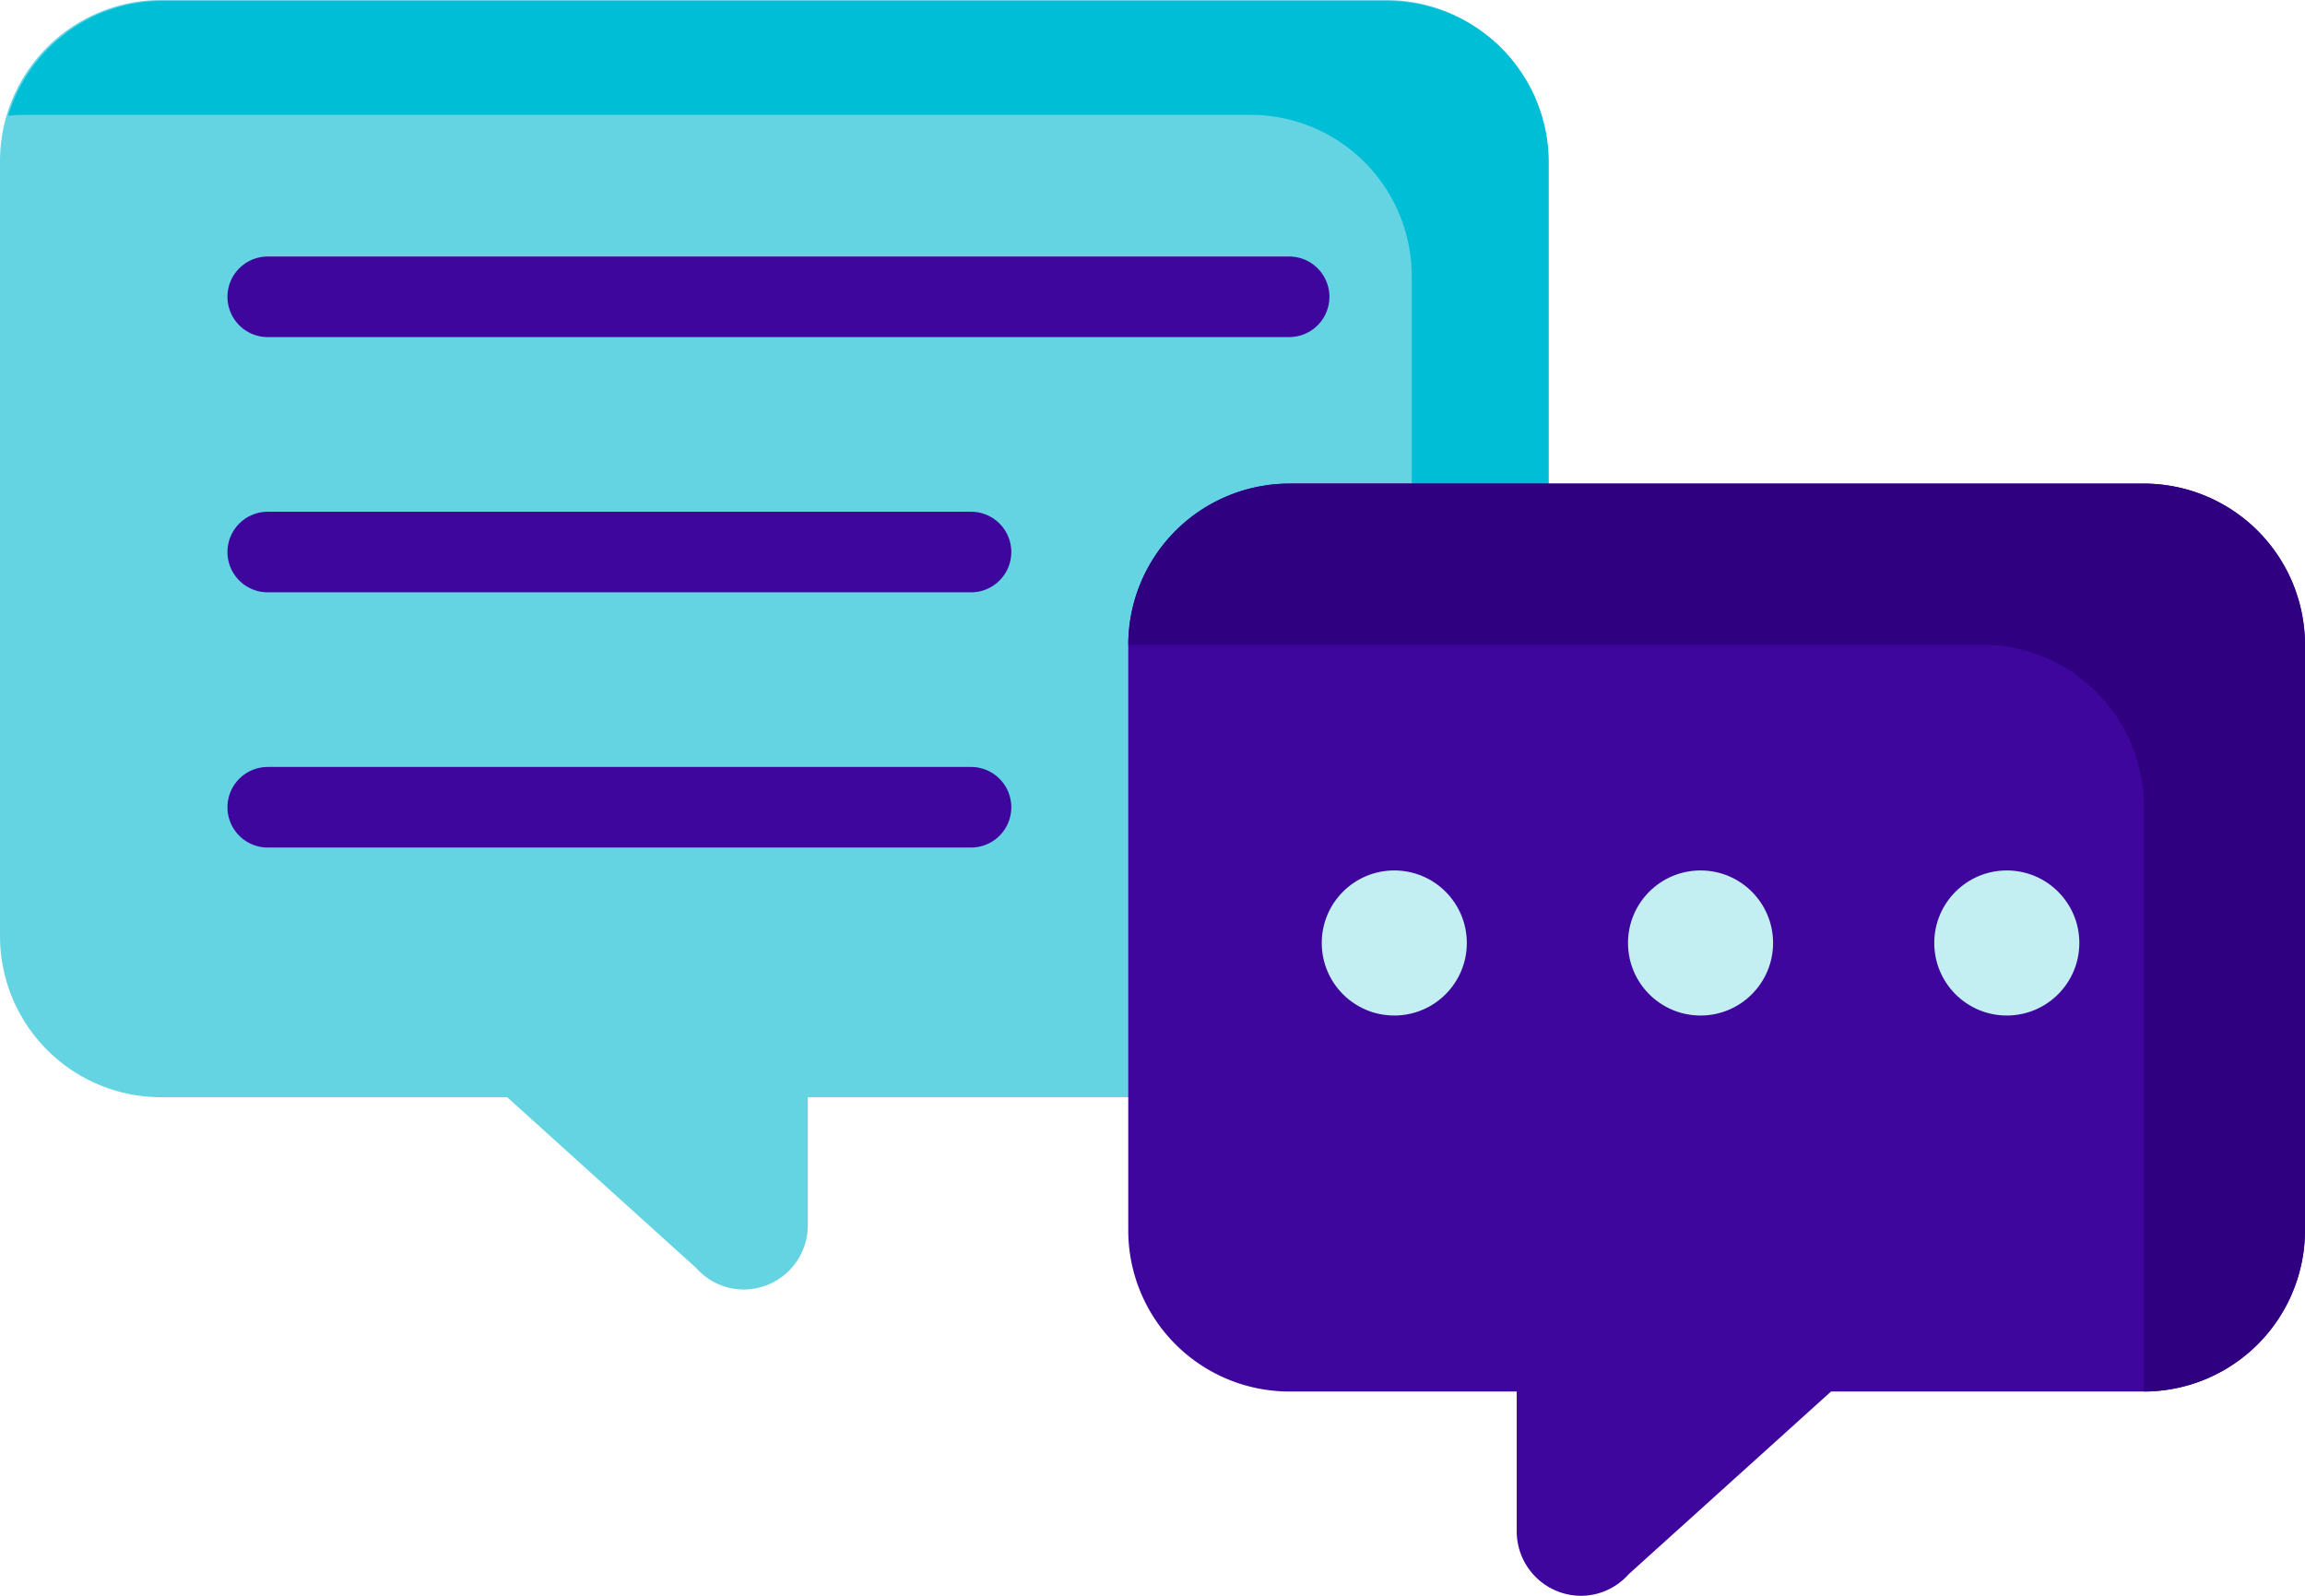 <?xml version="1.0" encoding="UTF-8"?>
<svg xmlns="http://www.w3.org/2000/svg" width="143" height="99.001" viewBox="0 0 143 99.001">
  <g id="Group_55153" data-name="Group 55153" transform="translate(-804.313 -960.08)">
    <g id="Group_55117" data-name="Group 55117" transform="translate(523.741 -108.762)">
      <path id="Union_280" data-name="Union 280" d="M15950.486,73.044l-11.732-10.6h-21.467a10,10,0,0,1-10-10V4.374a10,10,0,0,1,10-10h76a10,10,0,0,1,10,10V52.445a10,10,0,0,1-10,10h-35.882v7.92a3.988,3.988,0,0,1-3.969,4.008A3.943,3.943,0,0,1,15950.486,73.044Z" transform="translate(-15626.715 1074.469)" fill="#65d4e2"></path>
      <path id="Subtraction_274" data-name="Subtraction 274" d="M95.58,68.013h0A10.007,10.007,0,0,0,96,65.137V17.066a10.011,10.011,0,0,0-10-10H10a10.149,10.149,0,0,0-1.08.058,10.079,10.079,0,0,1,3.557-5.107A9.914,9.914,0,0,1,18.5,0h76a10.011,10.011,0,0,1,10,10V58.071a10,10,0,0,1-8.918,9.942Z" transform="translate(272.155 1068.9)" fill="#00bed6"></path>
      <line id="Line_77" data-name="Line 77" x2="63.365" transform="translate(297.183 1087.255)" fill="none" stroke="#3e069d" stroke-linecap="round" stroke-width="5"></line>
      <line id="Line_78" data-name="Line 78" x2="43.63" transform="translate(297.183 1103.089)" fill="none" stroke="#3e069d" stroke-linecap="round" stroke-width="5"></line>
      <line id="Line_79" data-name="Line 79" x2="43.63" transform="translate(297.183 1118.922)" fill="none" stroke="#3e069d" stroke-linecap="round" stroke-width="5"></line>
    </g>
    <g id="Group_55116" data-name="Group 55116" transform="translate(523.741 -108.762)">
      <path id="Union_279" data-name="Union 279" d="M15931.383,59.352V50.7h-14.1a10,10,0,0,1-10-10V4.375a10,10,0,0,1,10-10h53a10,10,0,0,1,10,10V40.7a10,10,0,0,1-10,10h-19.4l-12.559,11.338a3.958,3.958,0,0,1-2.964,1.336A4,4,0,0,1,15931.383,59.352Z" transform="translate(-15556.715 1104.469)" fill="#3e069d"></path>
      <path id="Subtraction_275" data-name="Subtraction 275" d="M73,56.326h0V20A10.011,10.011,0,0,0,63,10H10A10.011,10.011,0,0,1,20,0H73A10.011,10.011,0,0,1,83,10V46.327A10.011,10.011,0,0,1,73,56.326Z" transform="translate(340.572 1098.843)" fill="#2f0080"></path>
      <circle id="Ellipse_9854" data-name="Ellipse 9854" cx="4.5" cy="4.5" r="4.5" transform="translate(400.572 1122.843)" fill="#c3eff3"></circle>
      <circle id="Ellipse_10125" data-name="Ellipse 10125" cx="4.5" cy="4.5" r="4.5" transform="translate(381.572 1122.843)" fill="#c3eff3"></circle>
      <circle id="Ellipse_10126" data-name="Ellipse 10126" cx="4.5" cy="4.5" r="4.5" transform="translate(362.572 1122.843)" fill="#c3eff3"></circle>
    </g>
  </g>
</svg>
